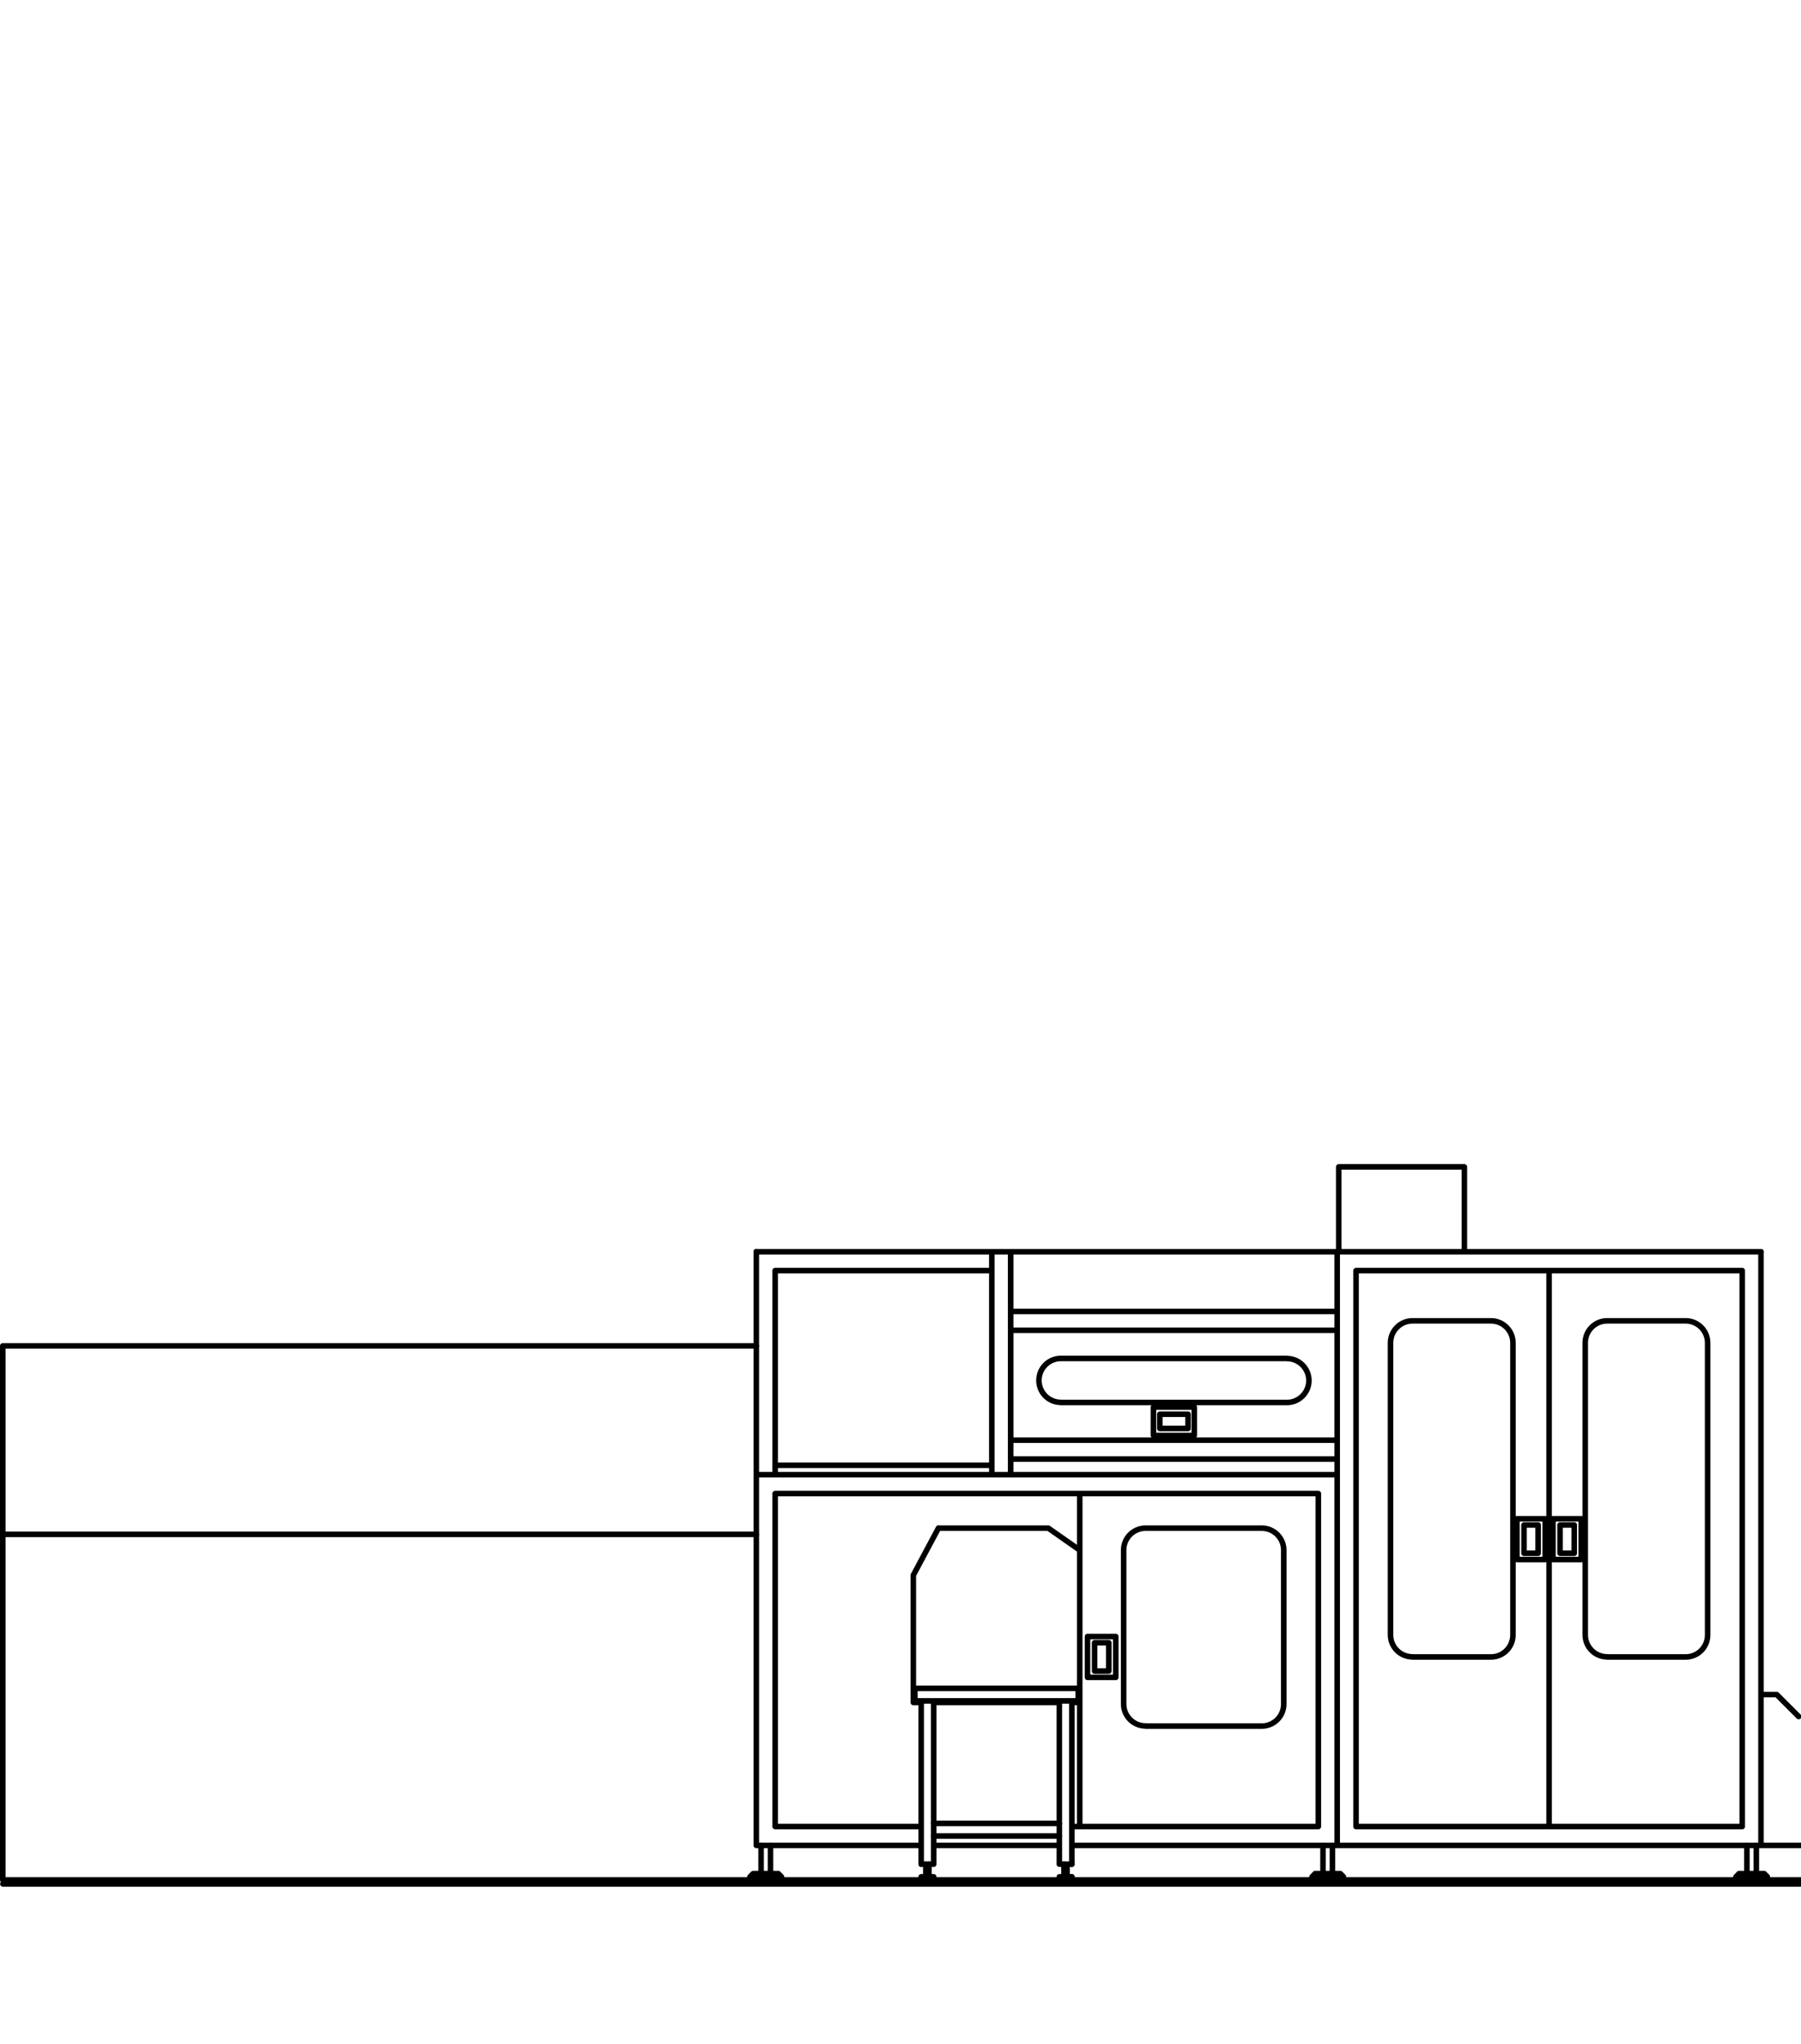 <?xml version="1.0" encoding="utf-8"?>
<!-- Generator: Adobe Illustrator 24.1.0, SVG Export Plug-In . SVG Version: 6.00 Build 0)  -->
<svg version="1.1" id="Ebene_1" xmlns="http://www.w3.org/2000/svg" xmlns:xlink="http://www.w3.org/1999/xlink" x="0px" y="0px"
	  width="162.43px"  height="184.25px" viewBox="0 0 162.43 184.25" style="enable-background:new 0 0 162.43 184.25;" xml:space="preserve">

<style type="text/css">
	
		.st0{clip-path:url(#SVGID_2_);fill:none;stroke:#000000;stroke-width:0.5;stroke-linecap:round;stroke-linejoin:round;stroke-miterlimit:10;}
</style>
<g>
	<defs>
		<rect id="SVGID_1_" width="162.43" height="184.25"/>
	</defs>
	<clipPath id="SVGID_2_">
		<use xlink:href="#SVGID_1_"  style="overflow:visible;"/>
	</clipPath>
	<path class="st0" d="M83.08,169.19v0.28 M84.21,169.19v0.28 M95.54,169.19v0.28 M96.67,169.19v0.28 M95.54,169.19h0.43
		 M83.08,169.19h1.13 M95.54,169.47h1.13 M83.08,169.47h1.13 M95.54,164.37v-10.9 M95.54,164.37H84.21 M95.54,166.36v-0.85
		 M95.54,166.36H84.21 M95.54,168.05v-1.7 M96.67,166.36v1.7 M96.67,164.66v1.7 M96.67,153.47v11.19 M96.67,153.33h0.57
		 M96.67,153.47h0.71 M96.67,153.33v0.14 M95.54,153.33h1.13 M95.54,153.33v0.14 M84.21,153.33h11.33 M84.21,153.47v-0.14
		 M84.21,153.47h11.33 M84.21,164.37v-10.9 M84.21,166.36v-0.85 M84.21,168.05v-1.7 M83.08,166.36v1.7 M83.08,166.36H69.49
		 M83.08,164.66v1.7 M83.08,164.66H69.91 M83.08,153.47v11.19 M83.08,153.33h1.13 M83.08,153.33v0.14 M95.54,168.05h0.43
		 M83.08,168.05h1.13 M97.24,153.33v-1.13 M82.51,153.33h0.57 M82.51,152.2v1.13 M97.24,152.2H82.51 M160.24,152.76l1.98,1.98
		 M158.82,152.76v13.59 M158.82,152.76h1.42 M104.6,127.49h2.55 M104.6,128.77v-1.27 M107.15,128.77h-2.55 M107.15,127.49v1.27
		 M104.03,126.85h3.68 M107.71,129.4h-3.68 M104.03,129.4v-2.55 M107.71,126.85v2.55 M98.72,150.64v-2.55 M100,150.64h-1.28
		 M100,148.09v2.55 M98.72,148.09H100 M98.08,151.21v-3.68 M100.63,147.53v3.68 M100.63,151.21h-2.55 M98.08,147.53h2.55
		 M137.45,140.02v-2.55 M138.72,140.02h-1.27 M138.72,137.47v2.55 M137.45,137.47h1.27 M140.7,140.02v-2.55 M141.98,140.02h-1.27
		 M141.98,137.47v2.55 M140.7,137.47h1.27 M158.4,168.9v-2.55 M157.55,168.9v-2.55 M156.56,169.47v-0.28 M156.56,169.47h2.83
		 M158.4,168.9h0.71 M157.55,168.9h0.85 M159.11,168.9l0.28,0.28 M159.39,169.19v0.28 M156.56,169.19l0.28-0.28 M156.84,168.9h0.71
		 M156.56,169.19h2.83 M120.17,168.9v-2.55 M119.32,168.9v-2.55 M118.33,169.47v-0.28 M118.33,169.47h2.83 M120.17,168.9h0.71
		 M119.32,168.9h0.85 M120.88,168.9l0.28,0.28 M121.16,169.19v0.28 M118.33,169.19l0.28-0.28 M118.61,168.9h0.71 M118.33,169.19
		h2.83 M69.91,132.09v0.85 M89.45,132.09v0.85 M89.45,132.09H69.91 M140.06,140.59v-3.68 M142.61,136.91v3.68 M136.81,140.59v-3.68
		 M139.36,140.59h-2.55 M139.36,136.91v3.68 M136.81,136.91h2.55 M97.38,153.47v11.19 M82.37,153.47h0.71 M82.37,142v11.47
		 M82.37,142l2.27-4.25 M84.63,137.76h9.91 M97.38,139.74v13.73 M97.38,139.74l-2.83-1.98 M101.34,153.61v-13.88 M113.8,155.6
		h-10.48 M115.78,139.74v13.88 M103.32,137.76h10.48 M95.68,126.43h20.39 M95.68,122.46h20.39 M91.15,118.22v1.7 M120.6,118.22v1.7
		 M91.15,118.22h29.45 M91.15,119.92v9.91 M120.6,119.92v9.91 M91.15,119.92h29.45 M91.15,131.53v1.42 M120.6,131.53v1.42
		 M91.15,131.53h29.45 M91.15,129.83v1.7 M120.6,129.83v1.7 M91.15,129.83h29.45 M91.15,112.84h29.45 M91.15,132.94h29.45
		 M91.15,112.84v5.38 M136.45,121.05v26.33 M134.47,149.37h-7.08 M125.41,147.38v-26.33 M127.39,119.07h7.08 M142.97,147.38v-26.33
		 M152.03,149.37h-7.08 M154.01,121.05v26.33 M144.95,119.07h7.08 M120.74,105.19h11.33 M120.74,112.84h11.33 M120.74,112.84v-7.65
		 M132.07,112.84h26.76 M132.07,112.84v-7.65 M97.38,164.66h-0.71 M97.38,134.64h21.52 M97.38,134.64v5.1 M139.71,164.66H122.3
		 M139.71,114.54h17.42 M139.71,114.54v50.12 M122.3,164.66v-50.12 M157.13,164.66h-17.42 M157.13,114.54v50.12 M122.3,114.54h17.41
		 M69.91,164.66v-30.02 M118.9,164.66H97.38 M118.9,134.64v30.02 M69.91,134.64h27.47 M69.91,132.94h19.54 M69.91,114.54v17.56
		 M89.45,114.54v17.56 M89.45,114.54H69.91 M120.6,166.36H96.67 M158.82,166.36H120.6 M158.82,112.84v39.93 M120.6,112.84h0.14
		 M120.6,132.94v33.41 M120.6,112.84v5.38 M89.45,112.84h1.7 M89.45,132.94h1.7 M89.45,112.84v1.7 M68.21,112.84h21.24
		 M68.21,132.94v-11.61 M68.21,132.94h1.7 M68.21,166.36v-28.03 M67.64,169.47v-0.28 M67.64,169.47h2.83 M69.49,168.9v-2.55
		 M69.49,166.36h-0.85 M69.49,168.9h0.71 M68.64,168.9v-2.55 M68.64,168.9h0.85 M68.64,166.36h-0.42 M142.61,140.59h-2.55
		 M140.06,136.91h2.55 M70.19,168.9l0.28,0.28 M70.48,169.19v0.28 M67.64,169.19l0.28-0.28 M67.93,168.9h0.71 M67.64,169.19h2.83
		 M158.82,166.36h14.16 M95.68,122.46c-1.1,0-1.98,0.89-1.98,1.98c0,1.1,0.89,1.98,1.98,1.98 M116.07,126.43
		c1.09,0,1.98-0.89,1.98-1.98c0-1.09-0.89-1.98-1.98-1.98 M101.34,153.61c0,1.1,0.89,1.98,1.98,1.98 M113.8,155.6
		c1.1,0,1.98-0.89,1.98-1.98 M115.78,139.74c0-1.1-0.89-1.98-1.98-1.98 M103.32,137.76c-1.1,0-1.98,0.89-1.98,1.98 M134.47,149.37
		c1.1,0,1.98-0.89,1.98-1.98 M125.41,147.38c0,1.1,0.89,1.98,1.98,1.98 M127.39,119.07c-1.09,0-1.98,0.89-1.98,1.98 M136.45,121.05
		c0-1.09-0.89-1.98-1.98-1.98 M142.97,147.38c0,1.1,0.89,1.98,1.98,1.98 M152.03,149.37c1.1,0,1.98-0.89,1.98-1.98 M154.01,121.05
		c0-1.09-0.89-1.98-1.98-1.98 M144.95,119.07c-1.1,0-1.98,0.89-1.98,1.98"/>
	<path class="st0" d="M0.25,121.33v48.14 M68.21,121.33v-8.5 M68.21,121.33H0.25 M68.21,138.32v-5.38 M68.21,138.32H0.25
		 M95.54,165.51v-1.13 M84.21,165.51v-1.13 M84.21,165.51h11.33 M83.78,168.05v1.13 M83.5,168.05v1.13 M96.24,169.19h0.42
		 M96.24,168.05h0.42 M96.24,168.05v1.13 M95.96,169.19h0.28 M95.96,168.05h0.28 M95.96,168.05v1.13"/>
	<line class="st0" x1="172.98" y1="169.47" x2="0.3" y2="169.47"/>
	<line class="st0" x1="0.26" y1="169.83" x2="172.98" y2="169.83"/>
</g>
</svg>
